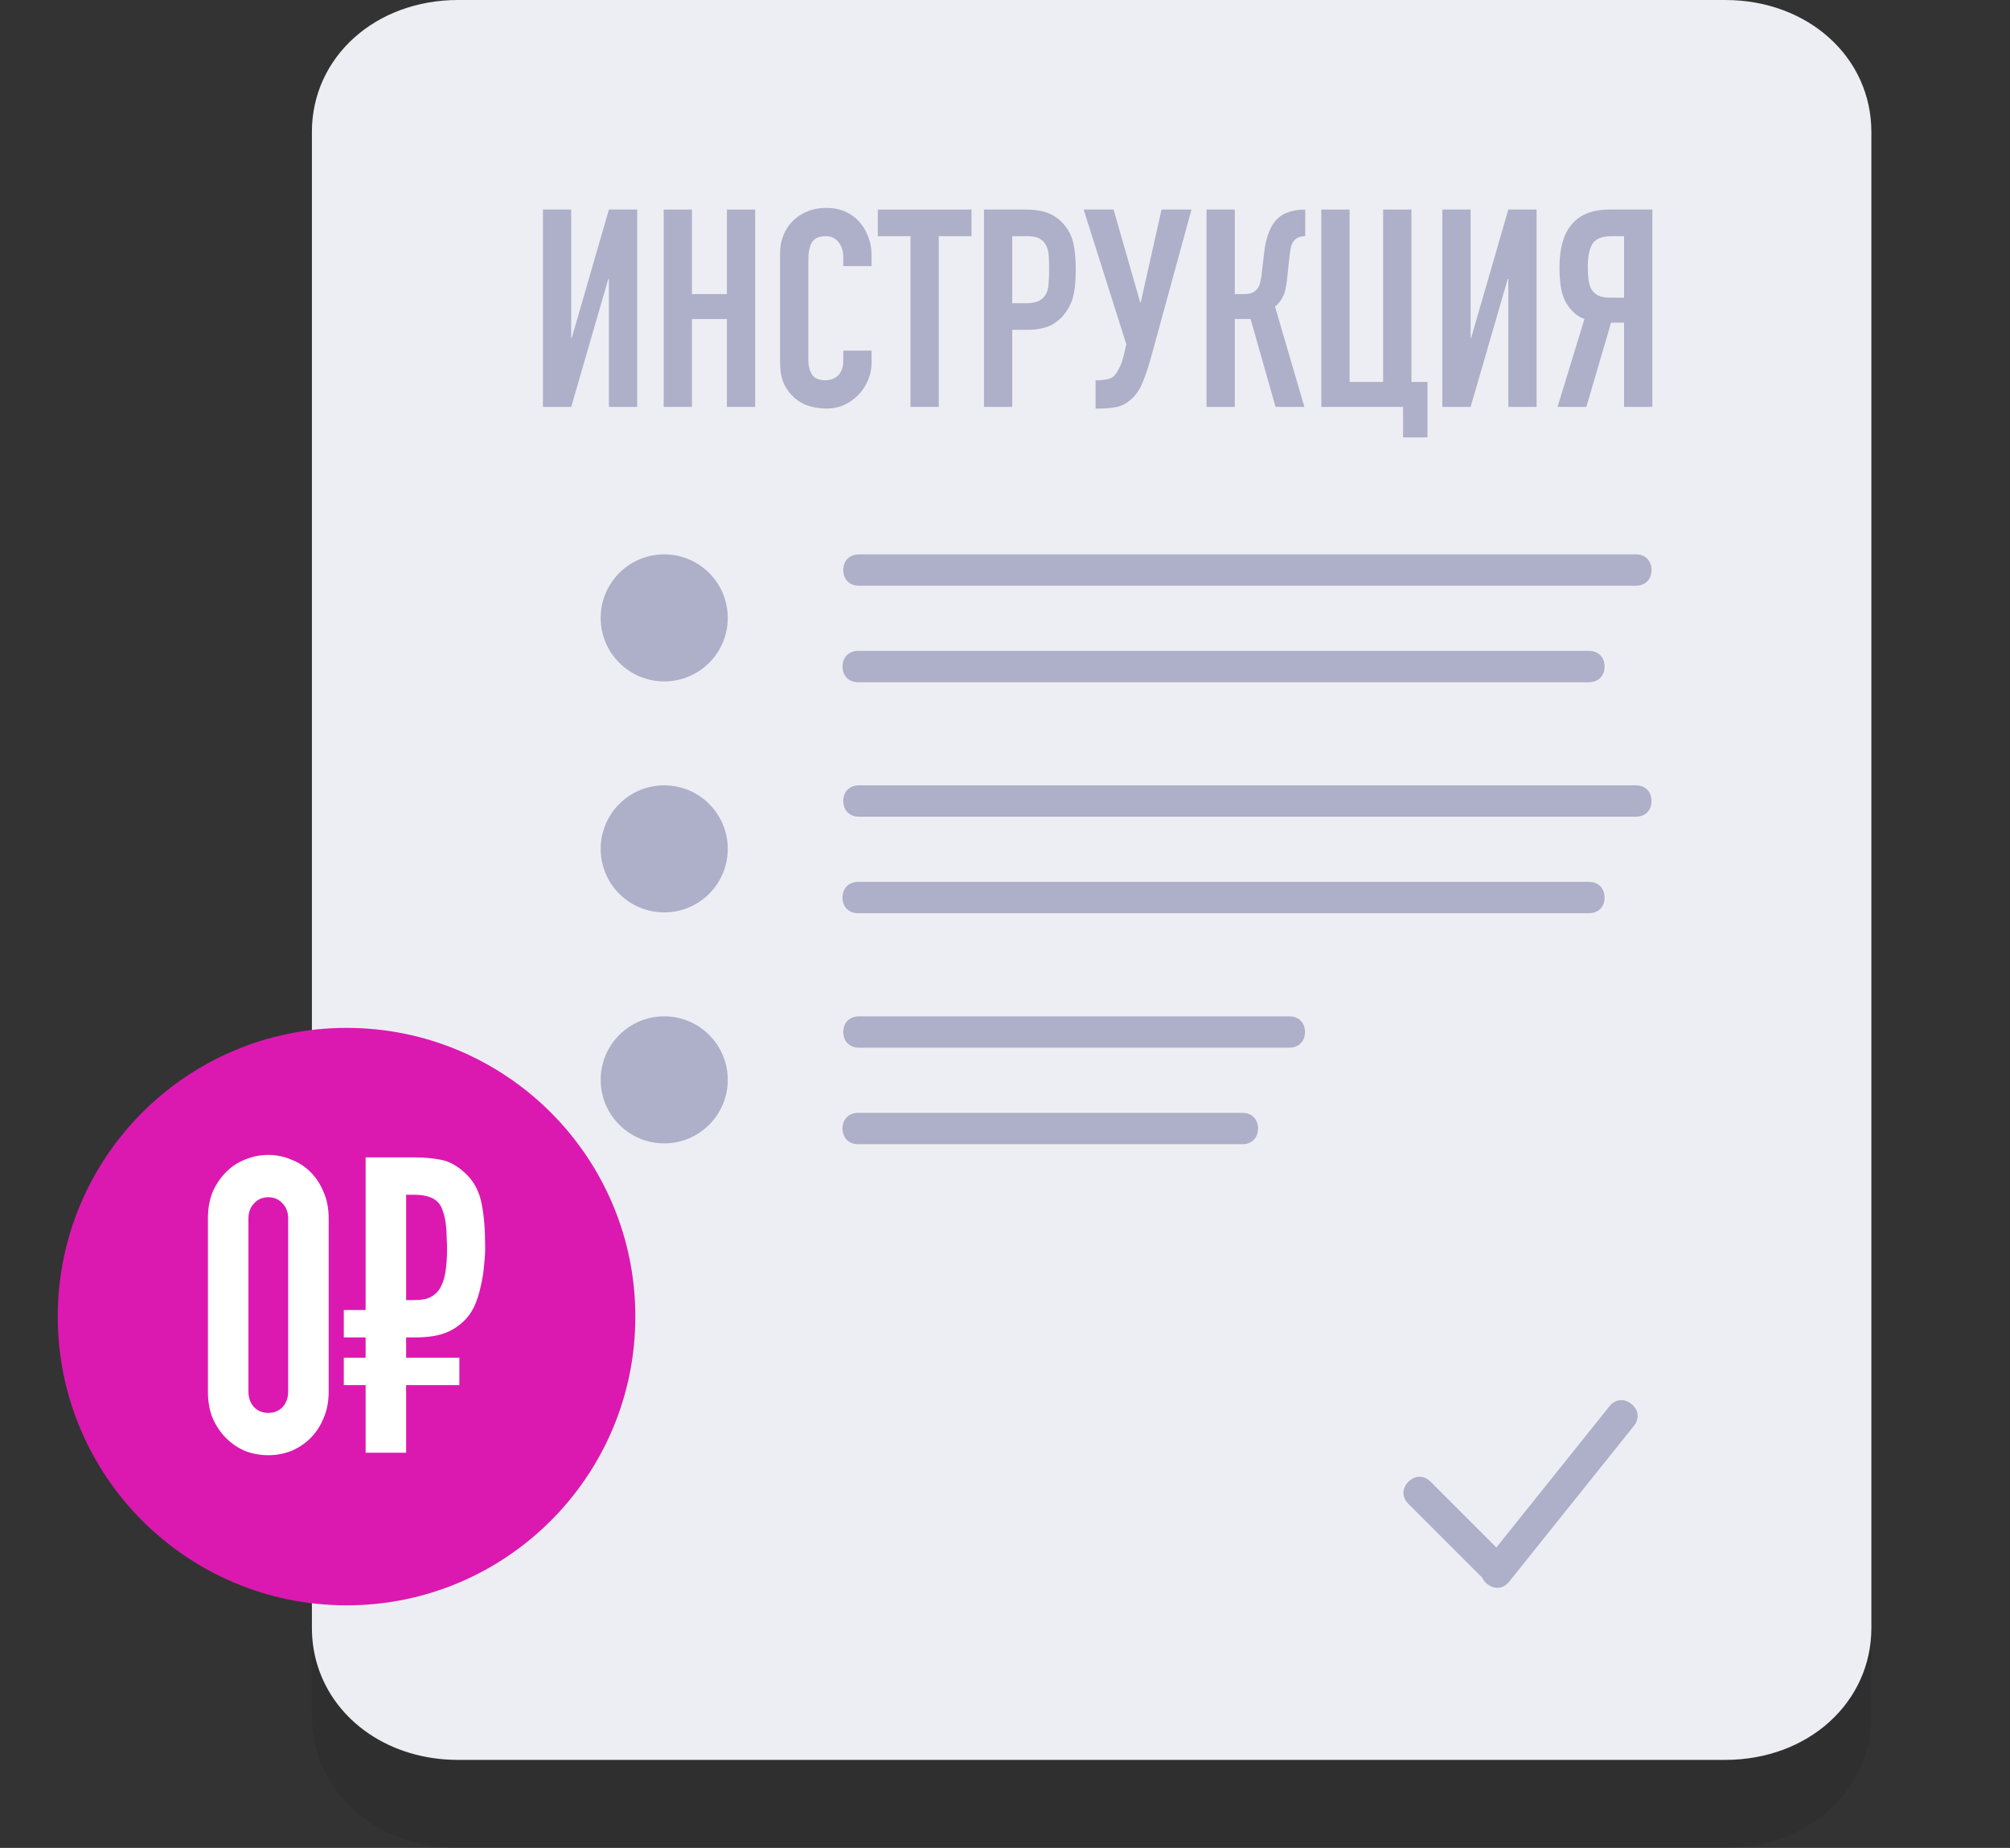 <svg width="174" height="160" viewBox="0 0 174 160" fill="none" xmlns="http://www.w3.org/2000/svg">
<rect x="0" y="0" width="174" height="160" fill="#333333" stroke="none"/>
<g opacity="0.2">
<path d="M111.375 41.905V7.619H39.656C32.484 7.619 27 12.571 27 19.048V148.571C27 155.048 32.484 160 39.656 160H149.344C156.516 160 162 155.048 162 148.571V53.333H124.031C116.859 53.333 111.375 48.381 111.375 41.905Z" fill="#231F20"/>
</g>
<path fill-rule="evenodd" clip-rule="evenodd" d="M162 45.714V106.667V140.952C162 147.429 156.516 152.381 149.344 152.381L111.375 152.381L39.656 152.381C33.761 152.381 29.006 149.035 27.5 144.247C27.174 143.21 27 142.105 27 140.952V11.429V11.429C27 4.952 32.484 0 39.656 0H111.375L149.344 2.86102e-05C156.516 2.86102e-05 162 4.952 162 11.429V45.714Z" fill="url(#paint0_linear_435_264)"/>
<path d="M74.29 59.072H137.548C138.361 59.072 138.903 58.529 138.903 57.715C138.903 56.9 138.361 56.357 137.548 56.357H74.29C73.477 56.357 72.935 56.9 72.935 57.715C72.935 58.529 73.477 59.072 74.29 59.072Z" fill="url(#paint1_linear_435_264)"/>
<path d="M74.355 50.715H141.613C142.426 50.715 142.968 50.172 142.968 49.357C142.968 48.543 142.426 48 141.613 48H74.355C73.542 48 73 48.543 73 49.357C73 50.172 73.542 50.715 74.355 50.715Z" fill="url(#paint2_linear_435_264)"/>
<path d="M52.712 35.232V24.144H52.664L49.448 35.232H47V18.144H49.448V29.256H49.496L52.712 18.144H55.16V35.232H52.712Z" fill="url(#paint3_linear_435_264)"/>
<path d="M57.453 35.232V18.144H59.901V25.464H62.925V18.144H65.373V35.232H62.925V27.624H59.901V35.232H57.453Z" fill="url(#paint4_linear_435_264)"/>
<path d="M75.448 30.36V31.416C75.448 31.944 75.344 32.448 75.136 32.928C74.944 33.392 74.672 33.808 74.32 34.176C73.968 34.544 73.552 34.84 73.072 35.064C72.608 35.272 72.104 35.376 71.56 35.376C71.096 35.376 70.624 35.312 70.144 35.184C69.664 35.056 69.232 34.832 68.848 34.512C68.464 34.192 68.144 33.784 67.888 33.288C67.648 32.776 67.528 32.128 67.528 31.344V21.936C67.528 21.376 67.624 20.856 67.816 20.376C68.008 19.896 68.28 19.48 68.632 19.128C68.984 18.776 69.4 18.504 69.88 18.312C70.376 18.104 70.92 18 71.512 18C72.664 18 73.6 18.376 74.32 19.128C74.672 19.496 74.944 19.936 75.136 20.448C75.344 20.944 75.448 21.488 75.448 22.08V23.04H73V22.224C73 21.744 72.864 21.328 72.592 20.976C72.32 20.624 71.952 20.448 71.488 20.448C70.88 20.448 70.472 20.64 70.264 21.024C70.072 21.392 69.976 21.864 69.976 22.44V31.176C69.976 31.672 70.08 32.088 70.288 32.424C70.512 32.76 70.904 32.928 71.464 32.928C71.624 32.928 71.792 32.904 71.968 32.856C72.16 32.792 72.336 32.696 72.496 32.568C72.64 32.44 72.76 32.264 72.856 32.04C72.952 31.816 73 31.536 73 31.2V30.36H75.448Z" fill="url(#paint5_linear_435_264)"/>
<path d="M78.819 35.232V20.448H75.987V18.144H84.099V20.448H81.267V35.232H78.819Z" fill="url(#paint6_linear_435_264)"/>
<path d="M85.18 35.232V18.144H88.852C89.524 18.144 90.116 18.232 90.628 18.408C91.14 18.584 91.604 18.896 92.02 19.344C92.436 19.792 92.724 20.32 92.884 20.928C93.044 21.52 93.124 22.328 93.124 23.352C93.124 24.12 93.076 24.768 92.98 25.296C92.9 25.824 92.716 26.32 92.428 26.784C92.092 27.344 91.644 27.784 91.084 28.104C90.524 28.408 89.788 28.56 88.876 28.56H87.628V35.232H85.18ZM87.628 20.448V26.256H88.804C89.3 26.256 89.684 26.184 89.956 26.04C90.228 25.896 90.428 25.696 90.556 25.44C90.684 25.2 90.756 24.904 90.772 24.552C90.804 24.2 90.82 23.808 90.82 23.376C90.82 22.976 90.812 22.6 90.796 22.248C90.78 21.88 90.708 21.56 90.58 21.288C90.452 21.016 90.26 20.808 90.004 20.664C89.748 20.52 89.38 20.448 88.9 20.448H87.628Z" fill="url(#paint7_linear_435_264)"/>
<path d="M95.007 32.928C95.231 32.928 95.487 32.904 95.775 32.856C96.063 32.808 96.287 32.704 96.447 32.544C96.575 32.416 96.711 32.216 96.855 31.944C97.015 31.656 97.159 31.256 97.287 30.744L97.503 29.808L93.807 18.144H96.399L98.703 26.184H98.751L100.551 18.144H103.143L99.591 31.128C99.367 31.912 99.127 32.608 98.871 33.216C98.615 33.824 98.255 34.312 97.791 34.68C97.407 35 96.999 35.192 96.567 35.256C96.151 35.336 95.687 35.376 95.175 35.376H94.839V32.928H95.007Z" fill="url(#paint8_linear_435_264)"/>
<path d="M112.989 20.448C112.765 20.448 112.581 20.48 112.437 20.544C112.293 20.592 112.157 20.688 112.029 20.832C111.901 20.976 111.813 21.152 111.765 21.36C111.717 21.568 111.677 21.8 111.645 22.056L111.429 24.048C111.413 24.256 111.389 24.448 111.357 24.624C111.325 24.784 111.293 24.952 111.261 25.128C111.229 25.288 111.181 25.432 111.117 25.56C111.021 25.784 110.901 25.984 110.757 26.16C110.629 26.32 110.501 26.448 110.373 26.544L112.917 35.232H110.421L108.261 27.624H106.893V35.232H104.445V18.144H106.893V25.464H107.709C107.997 25.464 108.229 25.424 108.405 25.344C108.581 25.264 108.725 25.152 108.837 25.008C108.949 24.864 109.029 24.704 109.077 24.528C109.125 24.336 109.165 24.128 109.197 23.904L109.437 21.864C109.453 21.8 109.469 21.672 109.485 21.48C109.517 21.272 109.565 21.04 109.629 20.784C109.693 20.528 109.781 20.264 109.893 19.992C110.005 19.72 110.149 19.464 110.325 19.224C110.629 18.84 110.997 18.568 111.429 18.408C111.877 18.232 112.397 18.144 112.989 18.144V20.448Z" fill="url(#paint9_linear_435_264)"/>
<path d="M114.383 35.232V18.144H116.831V33.072H119.735V18.144H122.183V33.072H123.575V37.872H121.463V35.232H114.383Z" fill="url(#paint10_linear_435_264)"/>
<path d="M130.571 35.232V24.144H130.523L127.307 35.232H124.859V18.144H127.307V29.256H127.355L130.571 18.144H133.019V35.232H130.571Z" fill="url(#paint11_linear_435_264)"/>
<path d="M139.536 20.448C138.673 20.448 138.104 20.68 137.832 21.144C137.576 21.592 137.449 22.248 137.449 23.112C137.449 23.544 137.473 23.928 137.521 24.264C137.568 24.584 137.657 24.856 137.785 25.08C137.928 25.304 138.129 25.48 138.384 25.608C138.64 25.72 138.985 25.776 139.417 25.776H140.592V20.448H139.536ZM140.592 35.232V27.936H139.465L137.328 35.232H134.832L137.16 27.624C136.776 27.48 136.44 27.264 136.152 26.976C135.864 26.688 135.632 26.36 135.456 25.992C135.28 25.624 135.16 25.192 135.096 24.696C135.032 24.2 135.001 23.688 135.001 23.16C135.001 19.816 136.441 18.144 139.321 18.144H143.04V35.232H140.592Z" fill="url(#paint12_linear_435_264)"/>
<path fill-rule="evenodd" clip-rule="evenodd" d="M55 114C55 127.807 43.807 139 30 139C16.193 139 5 127.807 5 114C5 100.193 16.193 89 30 89C43.807 89 55 100.193 55 114Z" fill="#DB19B0"/>
<path d="M18 105.494C18 104.633 18.137 103.866 18.413 103.196C18.71 102.526 19.1 101.951 19.581 101.472C20.063 100.994 20.613 100.634 21.232 100.395C21.873 100.132 22.538 100 23.226 100C23.913 100 24.567 100.132 25.186 100.395C25.827 100.634 26.389 100.994 26.87 101.472C27.352 101.951 27.73 102.526 28.005 103.196C28.303 103.866 28.452 104.633 28.452 105.494V120.506C28.452 121.367 28.303 122.134 28.005 122.804C27.73 123.474 27.352 124.049 26.87 124.528C26.389 125.006 25.827 125.378 25.186 125.641C24.567 125.88 23.913 126 23.226 126C22.538 126 21.873 125.88 21.232 125.641C20.613 125.378 20.063 125.006 19.581 124.528C19.1 124.049 18.71 123.474 18.413 122.804C18.137 122.134 18 121.367 18 120.506V105.494ZM21.507 120.506C21.507 121.032 21.667 121.475 21.988 121.834C22.309 122.169 22.722 122.337 23.226 122.337C23.73 122.337 24.143 122.169 24.463 121.834C24.784 121.475 24.945 121.032 24.945 120.506V105.494C24.945 104.968 24.784 104.537 24.463 104.202C24.143 103.843 23.73 103.663 23.226 103.663C22.722 103.663 22.309 103.843 21.988 104.202C21.667 104.537 21.507 104.968 21.507 105.494V120.506Z" fill="white"/>
<path d="M31.651 125.785V119.931H29.761V117.561H31.651V115.801H29.761V113.431H31.651V100.215H35.949C36.751 100.215 37.508 100.287 38.218 100.431C38.952 100.575 39.674 100.994 40.384 101.688C41.049 102.334 41.484 103.172 41.691 104.202C41.897 105.207 42 106.476 42 108.008C42 108.511 41.966 109.05 41.897 109.624C41.851 110.199 41.759 110.773 41.622 111.348C41.507 111.899 41.347 112.425 41.141 112.928C40.934 113.407 40.682 113.814 40.384 114.149C39.857 114.724 39.25 115.143 38.562 115.406C37.897 115.669 37.015 115.801 35.915 115.801H35.158V117.561H39.765V119.931H35.158V125.785H31.651ZM35.158 103.448V112.569H35.915C36.488 112.569 36.935 112.485 37.255 112.318C37.599 112.15 37.874 111.899 38.081 111.564C38.31 111.18 38.47 110.702 38.562 110.127C38.654 109.529 38.7 108.87 38.7 108.152C38.7 107.841 38.688 107.494 38.665 107.11C38.665 106.727 38.642 106.356 38.596 105.997C38.55 105.614 38.47 105.255 38.356 104.92C38.264 104.585 38.115 104.309 37.909 104.094C37.496 103.663 36.809 103.448 35.846 103.448H35.158Z" fill="white"/>
<circle cx="57.5" cy="53.5" r="5.5" fill="url(#paint13_linear_435_264)"/>
<path d="M74.29 79.072H137.548C138.361 79.072 138.903 78.529 138.903 77.715C138.903 76.9 138.361 76.357 137.548 76.357H74.29C73.477 76.357 72.935 76.9 72.935 77.715C72.935 78.529 73.477 79.072 74.29 79.072Z" fill="url(#paint14_linear_435_264)"/>
<path d="M74.355 70.715H141.613C142.426 70.715 142.968 70.171 142.968 69.357C142.968 68.543 142.426 68 141.613 68H74.355C73.542 68 73 68.543 73 69.357C73 70.171 73.542 70.715 74.355 70.715Z" fill="url(#paint15_linear_435_264)"/>
<circle cx="57.5" cy="73.5" r="5.5" fill="url(#paint16_linear_435_264)"/>
<path d="M74.29 99.072H107.548C108.361 99.072 108.903 98.529 108.903 97.715C108.903 96.9 108.361 96.357 107.548 96.357H74.29C73.477 96.357 72.935 96.9 72.935 97.715C72.935 98.529 73.477 99.072 74.29 99.072Z" fill="url(#paint17_linear_435_264)"/>
<path d="M74.355 90.715H111.613C112.426 90.715 112.968 90.171 112.968 89.357C112.968 88.543 112.426 88 111.613 88H74.355C73.542 88 73 88.543 73 89.357C73 90.171 73.542 90.715 74.355 90.715Z" fill="url(#paint18_linear_435_264)"/>
<path fill-rule="evenodd" clip-rule="evenodd" d="M130.651 136.942L141.436 123.469C141.944 122.834 141.859 122.072 141.223 121.563C140.588 121.054 139.825 121.138 139.317 121.773L129.536 133.99L123.842 128.296C123.267 127.721 122.5 127.722 121.924 128.297C121.348 128.873 121.348 129.64 121.923 130.215L128.126 136.419C128.179 136.472 128.234 136.52 128.29 136.564C128.378 136.779 128.53 136.98 128.745 137.151C129.38 137.66 130.143 137.576 130.651 136.942Z" fill="url(#paint19_linear_435_264)"/>
<circle cx="57.5" cy="93.5" r="5.5" fill="url(#paint20_linear_435_264)"/>
<defs>
<linearGradient id="paint0_linear_435_264" x1="6777" y1="152.381" x2="6777" y2="-15085.7" gradientUnits="userSpaceOnUse">
<stop stop-color="#EDEEF4"/>
<stop offset="1" stop-color="#D7D8E6"/>
</linearGradient>
<linearGradient id="paint1_linear_435_264" x1="5763.31" y1="207.081" x2="73" y2="207.081" gradientUnits="userSpaceOnUse">
<stop stop-color="#C3C4D4"/>
<stop offset="1" stop-color="#AEAFC8"/>
</linearGradient>
<linearGradient id="paint2_linear_435_264" x1="5763.31" y1="207.081" x2="73" y2="207.081" gradientUnits="userSpaceOnUse">
<stop stop-color="#C3C4D4"/>
<stop offset="1" stop-color="#AEAFC8"/>
</linearGradient>
<linearGradient id="paint3_linear_435_264" x1="9651.05" y1="1011.6" x2="47" y2="1011.6" gradientUnits="userSpaceOnUse">
<stop stop-color="#C3C4D4"/>
<stop offset="1" stop-color="#AEAFC8"/>
</linearGradient>
<linearGradient id="paint4_linear_435_264" x1="9651.05" y1="1011.6" x2="47" y2="1011.6" gradientUnits="userSpaceOnUse">
<stop stop-color="#C3C4D4"/>
<stop offset="1" stop-color="#AEAFC8"/>
</linearGradient>
<linearGradient id="paint5_linear_435_264" x1="9651.05" y1="1011.6" x2="47" y2="1011.6" gradientUnits="userSpaceOnUse">
<stop stop-color="#C3C4D4"/>
<stop offset="1" stop-color="#AEAFC8"/>
</linearGradient>
<linearGradient id="paint6_linear_435_264" x1="9651.05" y1="1011.6" x2="47" y2="1011.6" gradientUnits="userSpaceOnUse">
<stop stop-color="#C3C4D4"/>
<stop offset="1" stop-color="#AEAFC8"/>
</linearGradient>
<linearGradient id="paint7_linear_435_264" x1="9651.05" y1="1011.6" x2="47" y2="1011.6" gradientUnits="userSpaceOnUse">
<stop stop-color="#C3C4D4"/>
<stop offset="1" stop-color="#AEAFC8"/>
</linearGradient>
<linearGradient id="paint8_linear_435_264" x1="9651.05" y1="1011.6" x2="47" y2="1011.6" gradientUnits="userSpaceOnUse">
<stop stop-color="#C3C4D4"/>
<stop offset="1" stop-color="#AEAFC8"/>
</linearGradient>
<linearGradient id="paint9_linear_435_264" x1="9651.05" y1="1011.6" x2="47" y2="1011.6" gradientUnits="userSpaceOnUse">
<stop stop-color="#C3C4D4"/>
<stop offset="1" stop-color="#AEAFC8"/>
</linearGradient>
<linearGradient id="paint10_linear_435_264" x1="9651.05" y1="1011.6" x2="47" y2="1011.6" gradientUnits="userSpaceOnUse">
<stop stop-color="#C3C4D4"/>
<stop offset="1" stop-color="#AEAFC8"/>
</linearGradient>
<linearGradient id="paint11_linear_435_264" x1="9651.05" y1="1011.6" x2="47" y2="1011.6" gradientUnits="userSpaceOnUse">
<stop stop-color="#C3C4D4"/>
<stop offset="1" stop-color="#AEAFC8"/>
</linearGradient>
<linearGradient id="paint12_linear_435_264" x1="9651.05" y1="1011.6" x2="47" y2="1011.6" gradientUnits="userSpaceOnUse">
<stop stop-color="#C3C4D4"/>
<stop offset="1" stop-color="#AEAFC8"/>
</linearGradient>
<linearGradient id="paint13_linear_435_264" x1="2769.61" y1="172.355" x2="52.031" y2="172.355" gradientUnits="userSpaceOnUse">
<stop stop-color="#C3C4D4"/>
<stop offset="1" stop-color="#AEAFC8"/>
</linearGradient>
<linearGradient id="paint14_linear_435_264" x1="5763.31" y1="227.081" x2="73" y2="227.081" gradientUnits="userSpaceOnUse">
<stop stop-color="#C3C4D4"/>
<stop offset="1" stop-color="#AEAFC8"/>
</linearGradient>
<linearGradient id="paint15_linear_435_264" x1="5763.31" y1="227.081" x2="73" y2="227.081" gradientUnits="userSpaceOnUse">
<stop stop-color="#C3C4D4"/>
<stop offset="1" stop-color="#AEAFC8"/>
</linearGradient>
<linearGradient id="paint16_linear_435_264" x1="2769.61" y1="192.355" x2="52.031" y2="192.355" gradientUnits="userSpaceOnUse">
<stop stop-color="#C3C4D4"/>
<stop offset="1" stop-color="#AEAFC8"/>
</linearGradient>
<linearGradient id="paint17_linear_435_264" x1="5763.31" y1="247.081" x2="73" y2="247.081" gradientUnits="userSpaceOnUse">
<stop stop-color="#C3C4D4"/>
<stop offset="1" stop-color="#AEAFC8"/>
</linearGradient>
<linearGradient id="paint18_linear_435_264" x1="5763.31" y1="247.081" x2="73" y2="247.081" gradientUnits="userSpaceOnUse">
<stop stop-color="#C3C4D4"/>
<stop offset="1" stop-color="#AEAFC8"/>
</linearGradient>
<linearGradient id="paint19_linear_435_264" x1="-3418.83" y1="4257.48" x2="587.079" y2="611.263" gradientUnits="userSpaceOnUse">
<stop stop-color="#C3C4D4"/>
<stop offset="1" stop-color="#AEAFC8"/>
</linearGradient>
<linearGradient id="paint20_linear_435_264" x1="2769.61" y1="212.355" x2="52.031" y2="212.355" gradientUnits="userSpaceOnUse">
<stop stop-color="#C3C4D4"/>
<stop offset="1" stop-color="#AEAFC8"/>
</linearGradient>
</defs>
</svg>
